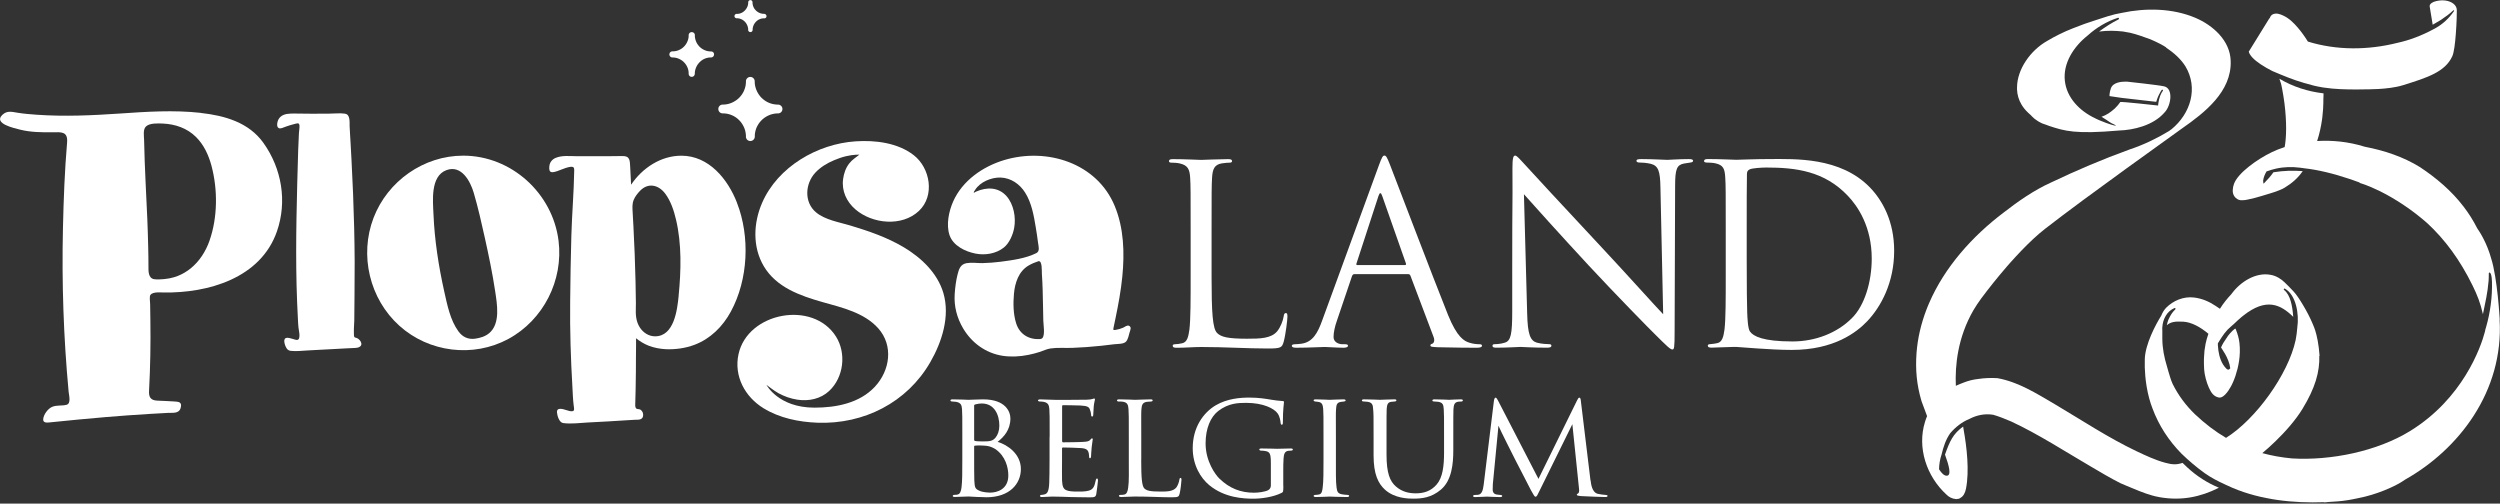 <?xml version="1.0" encoding="UTF-8"?>
<svg id="Laag_2" xmlns="http://www.w3.org/2000/svg" version="1.1" viewBox="0 0 648.85 130.7">
  <rect x="0" y="0" width="648.85" height="130.7" fill="#333333" stroke="none"/>
  <!-- Generator: Adobe Illustrator 29.5.1, SVG Export Plug-In . SVG Version: 2.1.0 Build 141)  -->
  <defs>
    <style>
      .st0 {
        fill: #fff;
      }
    </style>
  </defs>
  <g>
    <g>
      <g>
        <path class="st0" d="M590.72,43.77s-.04.01-.08.02c.03,0,.05-.01.08-.02,0,0,0,0,0,0Z"/>
        <path class="st0" d="M577.46,125.69s0,0,0,0c.12.05.24.11.36.16-.12-.06-.24-.11-.36-.17Z"/>
        <path class="st0" d="M602.92,22.67s-.03,0-.04,0c0,0,0,0,0,0,.01,0,.03,0,.04,0Z"/>
        <path class="st0" d="M574.93,68.43s0,0,0-.01c0,0,0,0,0,.01,0,0,0,0,0,0Z"/>
        <polygon class="st0" points="575.51 66.08 575.51 66.07 575.51 66.08 575.51 66.08"/>
        <path class="st0" d="M566.47,120.13c-1.7.59-2.89.4-4.48-.02-2.61-.69-5.07-1.87-7.5-3.01-7.39-3.53-14.19-8.05-21.23-12.22-4.69-2.74-9.41-5.76-14.85-6.73-1.66-.1-3.32-.04-4.93.2-1.4.15-2.6.47-3.69.89-.75.26-1.47.56-2.17.9-.24-5.3.48-12.56,4.57-19.64.61-1.03,1.28-2.05,2.03-3.06,1.85-2.48,4.13-5.36,6.58-8.19.12-.13.23-.27.35-.4.25-.28.5-.57.75-.85.44-.49.87-.97,1.32-1.45,0,0,.02-.02.03-.03.48-.52.96-1.03,1.44-1.53,0,0,0,0,0,0,2.04-2.11,4.1-4.06,6.07-5.59,10.91-8.51,33.67-24.66,35.57-26.07,5.9-4.11,12.9-9.58,12.62-17.5-.13-5.3-4.6-9.27-9.17-11.21-5.91-2.51-12.89-2.6-19.08-1.28-2.39.39-4.57,1.17-6.57,1.82-2.1.65-4.18,1.4-6.16,2.2-2.3.89-4.68,2.08-6.61,3.24-4.41,2.48-7.84,7.41-7.86,12.09,0,.12,0,.24,0,.36,0,.07,0,.14,0,.21.06,1.32.42,2.62,1.14,3.84.45.77,1.04,1.51,1.78,2.19.21.2.43.4.67.61.45.5,1.19,1.32,2.96,2.14.06-.01,1.5.54,1.93.69,3.85,1.25,6.6,2.14,18.02,1.14,3.66-.11,8.87-1.29,11.78-4.68,1.72-1.74,2.36-6.27-.12-6.78-.01,0-.02,0-.03-.01-1.32-.32-9.49-1.2-9.49-1.2,0,0-.23-.02-.58-.01-.92,0-3.15.15-3.71,1.75-.38,1.09-.36,2-.36,2l3.14.46,9,1.03s.35-1.21.73-1.9c.39-.69.69-1.47.95-1.21.26.26-.17.25-.65,1.53-.47,1.28-.55,2.54-.55,2.54,0,0-9.7-1.08-9.81-.91-.36.54-.82,1.1-1.44,1.69,0,0,0,0,0,0-.58.52-1.13.94-1.65,1.28-.66.4-1.09.61-1.79.86.64.39,1.7,1.05,2.21,1.43.45.34,1.73.78,1.48.86-.24.08-2.19-.54-3.44-1.07-.55-.23-.83-.3-1.36-.57-.03,0-.4-.21-.43-.21-4.17-1.94-7.49-5.4-7.97-9.77-.51-4.63,2.34-8.92,5.89-11.74,2.27-2.06,4.97-3.68,7.88-4.62.12-.04.25.03.28.15.03.11-.02.22-.12.27-1.79.89-3.45,1.97-5.06,3.15,2.33-.3,4.21-.22,6.04-.03.02,0,.05,0,.07,0,.04,0,.09.01.13.02.63.09,1.24.2,1.84.33,1.79.42,3.58,1.09,5.25,1.69.92.39,1.78.8,2.59,1.22.54.28,1.04.58,1.52.89-.02.04-.03.07-.03.07,2.19,1.43,3.88,3.04,5.02,4.85,3.34,5.56,1.39,12.22-3.64,16.33-.29.18-.47.31-.57.42-3.25,1.97-6.69,3.62-10.3,4.82-6.93,2.5-13.68,5.38-20.32,8.54-4.47,2.02-8.56,4.87-12.43,7.88-8.05,6.09-15.24,14.11-19.26,23.42-.12.28-.24.56-.36.85-.05.12-.09.23-.14.35-.08.2-.15.4-.23.59-1.36,3.57-2.26,7.31-2.55,11.2-.3,4.21,0,8.12,1.3,12.5.02.08,1.18,3.18,1.44,3.87-.2.47-.37.96-.53,1.46-2.11,6.75.41,14.17,5.53,18.88.64.66,1.51,1.11,2.43,1.18.03,0,.06.02.09.03.04,0,.09.01.13-.01,0,0,0,0,.02,0,0,0,0,0,0,0,0,0,0,0,0,0,0,0,0-.02,0-.03h0,0s0-.01,0-.02c.42.05.76-.07,1.05-.31.67-.37,1.16-1.2,1.38-2.36.9-4.61.22-10.66-.62-15.35l-.12-.76c-2.62,1.89-3.49,3.81-4.71,7.29,1.07,2.91,1.71,5.4.49,5.47-.7.04-1.37-.64-2.03-1.66,0-1.29.24-2.61.66-3.88.47-1.94,1.07-3.84,2.26-5.52,1.36-1.57,3.02-2.89,4.94-3.67,1.9-1,4.02-1.44,6.18-1.09,1.39.39,3.13,1.07,4.69,1.75,7.04,3.27,14.11,7.87,20.72,11.72,2.51,1.48,5.01,2.97,7.62,4.29h0c.47.22,1.15.49,1.64.7,2.18.9,4.36,1.87,6.64,2.5.27.08.52.14.76.2.44.1.88.2,1.33.27,5.37.89,10.28,0,15.19-2.49-3.02-1.25-5.81-3.04-8.21-5.28-.42-.38-.83-.77-1.23-1.17Z"/>
        <path class="st0" d="M648.78,82.93s-.59-10.85-2.24-15.91c-1.03-3.72-2.74-6.55-3.62-7.8-.98-1.94-2.15-3.81-3.52-5.59-3.11-4.09-7.07-7.43-11.31-10.25-4.32-2.67-9.18-4.29-14.12-5.25-.08-.02-.15-.04-.23-.05-4.29-1.34-8.51-1.71-12.35-1.48.59-1.82,1-3.67,1.27-5.55,0,0,0,0,0,0,.02-.13.03-.26.05-.39.01-.09.02-.17.03-.26,0-.03,0-.07.01-.1.07-.6.13-1.2.17-1.81.01-.15.02-.3.03-.45,0-.04,0-.08,0-.13.04-.74.07-1.48.06-2.24,0-.65.06-.79.04-1.44-4.08-.48-7.93-1.71-11.46-3.8.42,1.1.54,1.65.69,2.47.25,1.34.46,2.62.62,3.84.63,5.03.52,8.94.06,11.43-1.24.4-2.38.86-3.39,1.35-3.69,1.78-8.71,5.34-9.75,8.17-.18.49-.31,1.04-.33,1.6,0,.03,0,.06,0,.09,0,.04,0,.07,0,.11,0,.07,0,.14,0,.21,0,.01,0,.02,0,.04,0,.09.02.18.04.27,0,0,0,0,0,0,.03.19.09.38.17.56,0,0,0,0,0,0,.04.08.08.17.13.25,0,0,0,.02.01.02.04.07.09.14.14.2.01.02.03.04.04.06.04.05.08.09.12.13.03.04.07.07.1.11.01.01.03.02.04.04.11.1.23.19.37.27.03.02.06.04.08.05.02.01.04.02.06.03.07.04.15.08.23.11.02.01.04.02.07.03.21.09.52.12.9.1.48,0,.98-.08,1.45-.19,1.17-.22,2.53-.61,3.63-.94.85-.23,1.56-.45,2.25-.68.97-.29,1.76-.57,2.41-.85.45-.17.89-.39,1.29-.64,1.83-1.11,3.4-2.46,4.63-4.26-1.19-.08-2.43-.12-3.61-.09-1.36.05-2.64.18-3.99.39-.74,1.04-1.46,1.85-2.35,2.76-.07.07-.15.14-.22.21-.06-.25-.1-.53-.1-.86.13-.83.44-1.61.89-2.34,0,0,.07-.02.17-.05.75-.27,1.47-.48,2.17-.64.05-.01.08-.02.08-.02,0,0,0,0,0,0,2.14-.48,4.15-.51,6.34-.24.31.03.68.09,1.07.15h0c3.43.38,7.36,1.3,11.98,2.85.8.27,1.59.55,2.37.85-.02.03-.03.06-.05.08.93.28,1.91.65,2.94,1.08.76.33,1.5.67,2.23,1.02.05.02.09.04.14.07.07.03.13.07.2.1,3.93,1.97,8.21,4.8,12.05,8.18,4.61,4.26,8.51,9.55,11.74,16.13,1.28,2.62,2.02,4.46,2.72,7.51,0,.01,0-.01,0,0,.65-3.19,1.22-5.56,1.47-8.68.02-.44.07-1.24.05-1.68,0-.07-.02-.17-.01-.19.04-.12.09-.33.27-.27.05.02.24.28.26.32.25.67.26,1.35.31,2.05.1,3.96-.43,7.95-1.52,11.76-.06.2-.12.39-.18.59-.05.24-.1.47-.14.67-1.06,4.04-5.74,17.34-19.43,25.76-8.61,5.29-20.6,7.69-30.61,7.1-2.72-.25-5.28-.71-7.73-1.38,1.04-.86,2.2-1.89,3.38-3.04,0,0,0,0,.01-.01,0,0,0,0,0,0,2.58-2.49,5.27-5.52,7.07-8.49,3.26-5.37,4.47-9.55,4.33-13.76.03.03.05.07.08.1-.21-3-.71-5.33-1.16-6.71-.16-.5-.41-1.12-.71-1.81-.6-1.42-1.49-3.15-2.44-4.72-.85-1.44-1.72-2.74-2.45-3.52-.92-.99-1.6-1.67-2.11-2.15-.04-.04-.07-.08-.11-.12-.52-.51-1.06-.93-1.62-1.25-.03-.02-.06-.03-.08-.05,0,0,0,0-.01,0-.66-.38-1.37-.65-2.13-.76-3.64-.65-7.55,1.67-9.89,4.77-.08.1-.15.2-.23.3-1,1.06-2.03,2.32-2.93,3.76-.38-.28-.78-.55-1.18-.79-1.66-1.11-3.54-1.91-5.58-2.14-2.65-.32-5.35.79-7.23,2.69-.56.61-.96,1.3-1.25,2.04-1.46,2.32-4.13,7.37-4.26,11.23-.05,1.46,0,2.94.13,4.42.02.25.05.5.08.75,0,.07.02.14.02.21.03.26.06.52.1.78,0,.07.02.14.03.21.04.3.09.61.14.91.34,1.98.84,3.88,1.51,5.59,1.62,4.35,4.17,8.3,7.53,11.71,1.89,1.83,3.91,3.55,6.05,5.08,1.61,1.14,3.39,2.06,5.2,2.88,0,0,0,0,0,0,.12.06.24.11.36.17.57.27,1.15.53,1.73.78,7.34,3.08,15.68,3.97,23.69,3.67,0,.02,0,.04,0,.06.3-.02.74-.06,1.26-.12.76-.04,1.51-.09,2.26-.15,1.77-.14,3.58-.44,5.41-.87,0,0,0,0,.01,0,4.34-.79,9.59-2.98,12.11-4.81,0,0,0,0,0,0,13.8-7.78,25.55-22.82,24.47-41.48ZM577.74,113.6l.06.04s-.02.01-.03.02c-2.82-1.66-5.49-3.69-8.07-6.13-2.38-2.28-4.35-4.95-5.8-7.86-.26-.57-.47-1.13-.61-1.61-.12-.26-.77-2.6-.85-2.87-.75-2.45-1.2-4.71-1.23-7.24-.01-.83-.01-1.51,0-2.19-.02-.33-.03-.63,0-.85.13-2.06,1.16-4.11,3.15-4.96.21-.1.4.21.21.35-.87.88-1.16,1.37-1.72,2.54-.21.43-.37,1.1-.48,1.57,1-.85,2.09-1.05,4.31-.92,2.05.12,4.4,1.36,6.49,3.14-.31.88-.56,1.76-.75,2.68,0,0,0,.02,0,.02-.22,1.06-.35,2.19-.39,3.44,0,.01,0,.02,0,.03,0,.17-.01.34-.02.52,0,0,0-.01,0-.02-.01.81,0,1.66.06,2.61.08,1.38.64,3.44,1.22,4.69.57,1.25,1.2,2.29,2.57,2.57.21.04.41.02.62-.05,1.42-.46,2.75-3.23,2.75-3.23,0,0,.49-.92,1-2.43v-.04c.68-2.02,1.38-5.08,1-8.42-.13-1.16-.47-2.31-.87-3.33,0,0,0,0,0,0-.04-.11-.09-.23-.15-.36-.09-.21-1.37,1.05-1.94,1.84-1.15,1.66-1.38,2.06-1.82,3.04-.02.05,2.07,2.66,2.4,5.4-.11.11-.22.22-.34.31-.26.1-.56-.05-.73-.28-1.22-1.22-1.76-2.96-2.02-4.65-.05-.42-.09-.85-.12-1.27,0-.19-.01-.38-.02-.57-.02.05.84-1.45,1.74-2.64.49-.65,1.06-1.24,1.69-1.76.23-.19.48-.43.75-.66.68-.66,1.34-1.26,1.96-1.78,0,0,0,0,0,0,.14-.12.28-.23.42-.34,5.98-4.75,9.69-2.98,13.01.28-.22-2.88-.73-5.63-2.35-6.95-.23-.12-.08-.48.17-.37,2.86,1.55,3.77,6.54,3.23,10.11-.08,1.1-.22,2.2-.43,3.25-1.92,8.91-10.35,20.55-18.06,25.37Z"/>
      </g>
      <g>
        <path class="st0" d="M602.63,22.66s.03,0,.04,0c-.01,0-.03,0-.04,0,0,0,0,0,0,0Z"/>
        <path class="st0" d="M637.64,2.87s0-.07,0-.1c.11-1.95-2.56-3.22-5.46-2.45-.63.12-1.68.63-1.58,1.34,0,0,0,0,0,.01v.03s0-.01,0-.02l.78,4.74c.69-.45,1.51-.83,2.19-1.29,1.35-.92,2.07-1.44,3.14-2.43.11-.11.3.04.21.17-1.38,2-3.02,3.43-4.78,4.42l-.61.33c-2.94,1.58-6.08,2.8-9.34,3.51-7.62,1.91-15.72,1.97-23.2-.34-.78-1.27-1.65-2.48-2.62-3.62-1.06-1.24-2.29-2.46-3.83-3.15-.78-.36-1.67-.69-2.55-.35-.48.18-.71.57-.84.89-.01.03-.02.05-.03.08-.03.05-.07.11-.11.17,0-.03,0-.05,0-.08-.62.99-5.36,8.67-5.36,8.67.02.1.05.19.09.29.01.03.03.06.04.09.03.06.06.12.09.18.03.05.06.1.09.16,0,.02.02.03.03.05.65,1.05,2.14,2.23,4.16,3.39,0,0,.02.01.03.02,0,0,0,0,0,0,.38.22.78.44,1.2.65,0,0,0,0,0,0,.13.07.28.14.42.22,2.69,1.14,5.37,2.27,8.17,3.07,1.83.54,3.15.88,4.72,1.14,0,0,0,0,0,0,.2.04.4.07.59.09.02,0,.04,0,.05,0,.66.1,1.32.18,1.96.24,2.68.25,6.03.26,8.54.2,0-.02,5.96.13,9.78-1.06,6.41-1.99,10.98-3.46,12.85-7.51.45-.97.74-3.37.92-5.78.23-2.89.28-5.71.26-6ZM602.63,22.66s0,0,0,0c.01,0,.03,0,.04,0-.01,0-.02,0-.04,0Z"/>
      </g>
    </g>
    <path class="st0" d="M234.52,64.15c-4.3-2.56-9.06-4.18-13.83-5.62-2.88-.87-6.54-1.44-8.9-3.42-3.14-2.63-2.84-7.41-.2-10.28,1.34-1.45,3.11-2.51,4.92-3.26,1-.42,2.02-.78,3.07-1.03,2.04-.48,3.45-.39,3.45-.39,0,0-.95.73-1.27.97-.5.37-.96.8-1.34,1.29-.91,1.15-1.41,2.62-1.6,4.06-.42,3.06.89,5.88,3.18,7.86,4.38,3.79,12.09,4.59,16.51.4,4.18-3.95,2.92-11.12-1.35-14.45-4.14-3.23-10-3.94-15.08-3.6-9.93.65-20.2,6.61-24.27,15.94-2.28,5.22-2.55,11.46.43,16.48,3.25,5.49,9.43,7.65,15.23,9.3,5.03,1.42,10.82,2.73,14.45,6.79,4.03,4.51,3.08,10.95-.85,15.18-3.98,4.27-10.04,5.43-15.69,5.43-9.37,0-12.45-5.91-12.45-5.91,0,0,1.98,1.54,3.09,2.15,1.54.85,3.24,1.44,4.99,1.7,2.93.43,5.99-.21,8.2-2.28,3.77-3.53,4.5-9.76,1.77-14.1-6-9.53-22.96-6.3-25.31,4.58-1.23,5.69,1.67,11.05,6.49,14.01,4.16,2.56,9.18,3.58,14.02,3.76,11.99.44,23.23-5.22,29.27-15.72,3.03-5.25,5.17-11.93,3.39-17.95-1.55-5.22-5.76-9.17-10.31-11.89"/>
    <path class="st0" d="M176.14,76.76c-.36,3.63-1.16,10.53-6.12,10.53-1.64,0-3.07-.94-3.95-2.29-1.02-1.57-1.11-3.3-1.05-5.12.01-.39.03-.77.02-1.16-.02-1.84-.04-3.66-.09-5.5-.1-4.83-.3-9.64-.55-14.46-.07-1.21-.13-2.42-.2-3.63-.06-1.12-.17-2.21.28-3.27.36-.87.96-1.63,1.61-2.31,2.09-2.21,4.81-1.61,6.54.68,1.47,1.96,2.27,4.41,2.82,6.76,1.51,6.34,1.32,13.29.68,19.75M191.27,52.6c-2.38-6.12-7.3-12.19-14.42-12.19-5.35,0-10.13,3.19-13.06,7.53-.06-1.54-.15-3.07-.23-4.6-.1-1.61,0-2.89-2.04-2.84-2.78.07-5.56.04-8.34.04h-3.52c-1.78,0-3.78-.28-5.47.45-.91.39-1.5,1.13-1.61,2.12-.21,1.87.6,1.77,2.09,1.29.66-.2,3.66-1.62,4.2-.93.17.22.17.59.16.86-.09,5.59-.58,11.2-.74,16.8-.16,5.75-.26,11.51-.31,17.26-.08,7.35.15,14.68.58,22.01.1,1.64.13,3.32.35,4.95.04.34.27,1.23-.22,1.35-.52.15-1.17-.11-1.67-.25-.81-.25-2.6-.88-2.46.63.08.86.58,2.57,1.59,2.72,2.14.29,4.33-.04,6.46-.15,1.69-.09,3.38-.18,5.08-.27,2.33-.13,4.67-.28,7.01-.43.84-.04,1.98.14,2.2-.94.12-.64-.11-1.3-.65-1.67-.29-.2-.71-.1-1.02-.26-.38-.2-.38-.8-.36-1.17q.07-2.57.1-3.85c.09-4.07.06-5.37.08-8.05,0-1.1.02-2.21.03-3.31,0-.53,0-1.31,0-1.91.49.39,1,.75,1.49,1.05.57.34,1.16.64,1.78.88,1.42.55,2.94.83,4.46.91,2.5.1,5.06-.25,7.41-1.13,4.15-1.55,7.36-4.76,9.45-8.61,4.54-8.35,5.03-19.47,1.6-28.26"/>
    <path class="st0" d="M126.91,86.51c-1,.83-2.29,1.2-3.56,1.39-1.82.26-3.3-.42-4.37-1.9-2.14-2.92-2.92-6.94-3.69-10.38-1.45-6.54-2.5-13.22-2.78-19.93-.15-3.52-.87-9.95,3.35-11.53,3.89-1.45,6.2,2.84,7.1,5.9,1.13,3.85,2.01,7.78,2.88,11.69,1,4.53,1.96,9.09,2.65,13.68.51,3.41,1.48,8.56-1.56,11.07M120.21,40.4c-10.25,0-19.6,6.6-23.26,16.14-3.72,9.72-1.03,21.05,6.71,28.01,7.68,6.92,19.16,8.35,28.28,3.42,9.1-4.93,14.31-15.23,13.03-25.47-1.53-12.34-12.25-22.1-24.75-22.1"/>
    <path class="st0" d="M92.09,87.57c-.07-.04-.13-.11-.16-.21-.1-.31-.07-.64-.08-.96-.01-.35-.01-.71,0-1.06.03-.72.08-1.44.1-2.15.02-.72.01-1.44.02-2.16.01-1.46.03-2.92.04-4.37.03-2.92.05-5.83.04-8.75-.01-2.94-.06-5.87-.13-8.81-.07-2.92-.17-5.85-.28-8.77-.12-2.93-.25-5.86-.41-8.79-.08-1.47-.16-2.93-.24-4.39-.04-.73-.09-1.47-.13-2.2-.04-.73-.1-1.46-.12-2.2-.01-.69.04-1.41-.12-2.09-.06-.28-.17-.55-.35-.77-.2-.25-.49-.35-.8-.4-.69-.1-1.4-.08-2.09-.06-.73.03-1.46.07-2.19.07-2.9.02-5.8.03-8.71-.03-.66-.01-1.32,0-1.98.1-1.32.22-2.27.92-2.52,2.28-.09.47-.12,1.22.44,1.43.26.09.55.02.81-.06.33-.12.65-.25.99-.37.67-.23,1.34-.45,2.03-.62.32-.08.65-.18.97-.22.33-.04.46.22.5.51.04.35,0,.7-.04,1.04-.04.35-.08.7-.1,1.05-.08,1.45-.14,2.91-.19,4.36-.1,2.93-.17,5.87-.25,8.8-.07,2.92-.14,5.84-.19,8.77-.05,2.92-.08,5.83-.08,8.76s.03,5.85.1,8.78c.07,2.92.2,5.84.35,8.75.04.71.06,1.43.14,2.13.07.7.26,1.39.26,2.1,0,.48-.06,1.2-.7,1.17-.31-.01-.62-.15-.91-.23-.33-.1-.66-.2-1-.27-.29-.06-.63-.1-.92.01-.22.09-.35.28-.39.5-.06.3,0,.64.07.93.07.31.19.62.33.9.12.25.27.48.47.67.23.2.49.29.79.32.7.07,1.4.07,2.11.04.72-.03,1.44-.1,2.16-.14.73-.05,1.45-.09,2.18-.12,1.45-.07,2.91-.15,4.36-.23,1.27-.08,2.59-.15,3.88-.21.64-.03,1.29-.06,1.93-.09.51-.03,1.08-.07,1.46-.45.47-.45.2-1.13-.16-1.55-.19-.22-.42-.41-.68-.54-.19-.1-.44-.1-.61-.2"/>
    <path class="st0" d="M293.06,84.56c-.55-.25-1.13.31-1.61.51-.61.26-1.25.45-1.9.55-.43.07-.68.1-.58-.39.19-.88.38-1.76.55-2.64.74-3.56,1.4-7.13,1.76-10.75.61-6.14.43-12.64-1.98-18.41-4.63-11.15-17.62-15.21-28.69-11.88-5.54,1.67-10.81,5.32-13.22,10.73-1.13,2.55-1.87,6.05-.94,8.77.95,2.75,4.09,4.25,6.75,4.77,2.5.49,5.34.03,7.37-1.6,1.41-1.14,2.34-3.34,2.65-5.07.5-2.72-.12-6.13-1.98-8.24-2.1-2.37-5.14-2.4-7.88-1.19-.08.03-.16.07-.23.11-.15.07-.31.26-.39.15-.08-.12.17-.42.31-.64,1.31-2.14,4.27-3.33,6.64-3.26,2.69.09,5,1.7,6.4,3.95,1.66,2.66,2.23,5.91,2.73,8.95.22,1.32.43,2.66.59,3.99.11.92.57,2.23-.45,2.73-2.79,1.39-6.25,1.84-9.32,2.24-1.55.19-3.1.32-4.66.35-1.34.02-2.79-.22-4.11.01-1.57.28-1.98,1.5-2.33,2.88-.43,1.68-.64,3.43-.76,5.17-.2,3.14.58,6.15,2.18,8.86,2.23,3.78,5.86,6.43,10.22,7.13,2.24.34,4.52.21,6.72-.23,1.03-.2,2.02-.48,3.02-.79.9-.29,1.79-.75,2.73-.88,1.82-.26,3.75-.09,5.59-.15,2.52-.09,5.03-.28,7.53-.54,1.14-.12,2.27-.25,3.4-.4.87-.11,2.52,0,3.12-.73.51-.61.67-1.61.89-2.35.16-.55.57-1.37-.12-1.69M270.55,87.72c-.16.19-.41.27-.65.29-2.97.15-5.29-1.32-6.17-4.1-.76-2.42-.79-5.17-.57-7.67.26-2.85,1.22-5.8,3.77-7.31.8-.47,1.65-.83,2.53-1.12,1.11-.35.9,2.66.95,3.27.2,2.86.25,5.73.3,8.61.02,1.17.04,2.35.07,3.52.02.99.49,3.69-.22,4.51"/>
    <path class="st0" d="M52.07,29.29c-7.01-.77-14-.3-21.01.18-7.17.49-14.33.81-21.51.31-1.67-.12-3.34-.25-4.99-.52-1.52-.24-2.72-.61-3.94.54-2.46,2.3,3.2,3.49,4.61,3.85,2.67.68,5.63.71,8.38.68,2.3-.04,4.05-.26,3.8,2.68-.63,7.35-.9,14.73-1.07,22.1-.33,14.23.15,28.39,1.47,42.57.08.9.71,3.05-.54,3.38-1.21.32-2.52.04-3.7.52-1.11.44-2.28,2.02-2.36,3.23-.06.99,1,.89,1.67.82,4.86-.49,9.71-.98,14.57-1.38,3.66-.31,7.33-.57,11-.8,1.72-.11,3.43-.21,5.15-.29,1.31-.07,2.86.25,3.29-1.3.43-1.55-.52-1.6-1.76-1.67-.59-.02-1.18-.07-1.77-.1-.84-.04-1.68-.06-2.53-.11-1.77-.08-2.26-.93-2.14-2.65.32-6.06.43-12.11.34-18.18-.02-1.37-.04-2.73-.06-4.11-.01-.81-.13-1.23-.07-2.05.1-1.35,2.57-1.1,3.5-1.08,11.66.2,25.25-3.73,29.47-15.84,2.71-7.78,1.26-16.31-3.49-22.97-3.81-5.35-10.06-7.1-16.29-7.79M54.36,62.52c-.97,2.74-2.59,5.28-4.86,7.13-1,.81-2.13,1.48-3.33,1.96-.65.25-1.31.45-1.99.59-.36.08-2.66.49-4.25.25-1.45-.31-1.41-2.08-1.4-3.27.01-1.74-.03-3.47-.07-5.21-.07-2.33-.11-4.67-.22-6.99-.15-3.2-.3-6.4-.45-9.6-.17-3.68-.32-7.35-.39-11.04-.02-.98-.33-2.69.45-3.48.97-.98,3.21-.84,4.47-.79,3.19.15,6.23,1.19,8.53,3.46,2.06,2.03,3.3,4.74,4.04,7.5,1.65,6.19,1.61,13.42-.53,19.48"/>
    <path class="st0" d="M314.45,71.59c0,9.52.26,13.66,1.43,14.83,1.03,1.03,2.72,1.49,7.77,1.49,3.43,0,6.28-.06,7.84-1.94.84-1.04,1.49-2.66,1.68-3.88.06-.52.19-.84.58-.84.32,0,.39.26.39.97s-.45,4.6-.97,6.48c-.45,1.49-.65,1.75-4.08,1.75-5.57,0-11.07-.39-17.35-.39-2.01,0-3.95.2-6.35.2-.71,0-1.03-.13-1.03-.52,0-.19.13-.39.52-.39.58,0,1.36-.13,1.94-.26,1.29-.26,1.62-1.68,1.88-3.56.32-2.72.32-7.84.32-14.05v-11.4c0-10.1,0-11.92-.13-13.99-.13-2.2-.65-3.24-2.78-3.69-.52-.13-1.62-.19-2.2-.19-.26,0-.52-.13-.52-.39,0-.39.32-.52,1.03-.52,2.91,0,7,.2,7.32.2s5.05-.2,7-.2c.71,0,1.03.13,1.03.52,0,.26-.26.39-.52.39-.45,0-1.36.07-2.14.19-1.88.32-2.4,1.43-2.53,3.69-.13,2.07-.13,3.89-.13,13.99v11.53Z"/>
    <path class="st0" d="M364.63,68.8c.32,0,.32-.19.26-.45l-6.15-17.49c-.32-.97-.65-.97-.97,0l-5.7,17.49c-.13.32,0,.45.2.45h12.37ZM351.55,71.14c-.32,0-.52.19-.65.52l-3.88,11.46c-.58,1.62-.91,3.17-.91,4.34,0,1.29,1.23,1.88,2.33,1.88h.58c.65,0,.84.13.84.39,0,.39-.58.52-1.17.52-1.55,0-4.15-.2-4.86-.2s-4.28.2-7.32.2c-.84,0-1.23-.13-1.23-.52,0-.26.32-.39.9-.39.45,0,1.03-.07,1.56-.13,2.98-.39,4.28-2.85,5.44-6.09l14.7-40.22c.78-2.14,1.03-2.52,1.43-2.52s.65.32,1.43,2.33c.97,2.46,11.14,29.21,15.09,39.05,2.33,5.77,4.21,6.8,5.57,7.19.97.32,2.01.39,2.53.39.39,0,.71.06.71.39,0,.39-.58.52-1.29.52-.97,0-5.7,0-10.17-.13-1.23-.07-1.94-.07-1.94-.45,0-.26.19-.39.45-.45.39-.13.78-.71.39-1.75l-6.02-15.93c-.13-.26-.26-.39-.58-.39h-13.92Z"/>
    <path class="st0" d="M392.48,71.14c0-23.38.13-14.96.06-27.52,0-2.53.2-3.24.71-3.24s1.62,1.43,2.27,2.07c.97,1.1,10.62,11.53,20.6,22.21,6.41,6.86,13.47,14.76,15.54,16.9l-.71-32.9c-.07-4.21-.52-5.64-2.53-6.15-1.16-.26-2.2-.32-2.79-.32-.71,0-.9-.19-.9-.45,0-.39.52-.45,1.29-.45,2.91,0,6.02.2,6.73.2s2.85-.2,5.51-.2c.71,0,1.16.07,1.16.45,0,.26-.26.39-.71.45-.52.06-.9.13-1.68.26-1.81.39-2.27,1.36-2.27,5.83l-.13,37.82c0,4.27-.13,4.6-.58,4.6-.52,0-1.29-.71-4.73-4.15-.71-.65-10.04-10.17-16.9-17.55-7.51-8.1-14.83-16.26-16.9-18.59l.84,31.02c.13,5.31.78,7,2.53,7.51,1.23.32,2.66.39,3.24.39.33,0,.52.13.52.39,0,.39-.39.52-1.16.52-3.69,0-6.28-.2-6.87-.2s-3.3.2-6.22.2c-.65,0-1.04-.07-1.04-.52,0-.26.19-.39.52-.39.52,0,1.69-.07,2.66-.39,1.62-.45,1.94-2.33,1.94-8.22v-9.59Z"/>
    <path class="st0" d="M453.34,67.06c0,6.87.06,12.82.13,14.05.06,1.62.19,4.21.71,4.92.84,1.23,3.37,2.59,11.01,2.59,6.02,0,11.59-2.2,15.42-6.02,3.36-3.3,5.18-9.52,5.18-15.48,0-8.22-3.56-13.54-6.22-16.32-6.09-6.41-13.47-7.32-21.18-7.32-1.29,0-3.69.19-4.21.45-.58.26-.78.58-.78,1.29-.06,2.2-.06,8.81-.06,13.8v8.03ZM447.9,60.06c0-10.1,0-11.92-.13-13.99-.13-2.2-.45-3.24-2.59-3.69-.52-.13-1.62-.19-2.2-.19-.45,0-.71-.13-.71-.39,0-.39.32-.52,1.03-.52,2.91,0,7,.19,7.32.19.78,0,4.86-.19,8.74-.19,6.41,0,18.26-.58,25.97,7.38,3.24,3.37,6.28,8.74,6.28,16.45,0,8.16-3.37,14.44-6.99,18.26-2.79,2.91-8.61,7.45-19.62,7.45-2.78,0-6.22-.2-9-.39-2.85-.19-5.05-.39-5.38-.39-.13,0-1.23,0-2.59.06-1.29,0-2.79.13-3.76.13-.71,0-1.03-.13-1.03-.52,0-.19.13-.39.65-.39.71-.06,1.23-.13,1.81-.26,1.29-.26,1.62-1.68,1.88-3.56.32-2.72.32-7.84.32-14.05v-11.4Z"/>
    <path class="st0" d="M202.94,27.75c-.05-.09-.1-.17-.17-.24-.07-.07-.15-.13-.23-.19-.09-.05-.18-.1-.28-.13-.1-.03-.2-.04-.31-.05h-.17c-.05,0-.11,0-.16,0-.11,0-.22-.01-.33-.03-.11-.01-.22-.03-.33-.04-.1-.02-.21-.04-.32-.06-.1-.03-.21-.05-.32-.08-.1-.03-.21-.06-.31-.09-.1-.04-.2-.07-.31-.11-.1-.04-.2-.08-.3-.13-.1-.04-.2-.09-.29-.14-.1-.05-.19-.1-.28-.16-.09-.05-.18-.11-.27-.17-.09-.06-.18-.12-.26-.19-.09-.06-.17-.13-.25-.2-.08-.07-.16-.14-.24-.21-.08-.07-.16-.15-.23-.22-.07-.08-.15-.16-.22-.24s-.14-.16-.2-.25c-.06-.08-.13-.17-.19-.26-.06-.09-.12-.18-.18-.27-.06-.09-.11-.18-.16-.28-.05-.09-.1-.19-.15-.29-.05-.1-.09-.19-.13-.29-.04-.1-.08-.2-.12-.3-.04-.1-.07-.2-.1-.31-.03-.1-.06-.21-.09-.32-.03-.1-.05-.21-.07-.32-.02-.11-.03-.22-.05-.32-.01-.11-.03-.22-.03-.33,0-.11-.01-.22-.01-.33,0-.06,0-.11,0-.16,0-.05-.01-.1-.02-.16-.02-.1-.06-.2-.1-.29-.04-.09-.1-.17-.17-.25-.06-.07-.14-.14-.22-.19-.09-.06-.17-.1-.27-.13-.1-.03-.2-.06-.31-.06-.1,0-.21,0-.32.03-.1.02-.19.06-.28.11-.09.05-.17.11-.24.17-.07.07-.14.15-.19.23-.05.09-.09.18-.12.28-.01.05-.03.1-.03.16,0,.05-.01.11-.01.16v.16c0,.06,0,.11,0,.17,0,.11-.01.22-.03.33-.01.11-.03.22-.04.32s-.04.22-.06.32c-.03.11-.05.21-.08.32-.03.1-.06.2-.1.31-.03.1-.07.2-.11.31-.04.1-.08.2-.13.3-.04.1-.09.19-.14.29-.05.1-.1.19-.16.28-.06.09-.12.18-.17.27-.06.09-.12.18-.19.26-.06.09-.13.17-.2.25-.07.08-.14.16-.21.24-.07.08-.15.16-.23.23-.08.07-.16.15-.24.22-.08.07-.16.14-.25.2-.09.06-.17.13-.26.19-.09.06-.18.12-.27.17-.09.06-.18.11-.28.16-.09.05-.19.1-.29.15-.1.05-.19.09-.29.13-.1.04-.2.08-.3.12-.1.03-.2.07-.31.1-.1.03-.21.06-.32.09-.1.02-.21.04-.32.06-.11.02-.22.04-.32.05-.11.01-.22.03-.33.03-.11,0-.22.01-.33.01h-.08s-.06,0-.08,0c-.05,0-.1.01-.16.02-.1.02-.19.06-.28.1-.09.04-.17.1-.24.17-.07.07-.14.14-.19.23-.06.08-.1.17-.13.27-.03.1-.05.2-.05.31,0,.1,0,.21.03.32.02.1.06.19.11.28.05.09.11.17.17.24.07.07.15.13.23.18.09.05.18.09.28.12.05.01.1.03.15.03.06,0,.11.01.16.01.06,0,.11,0,.17,0,.05,0,.11,0,.16,0,.11,0,.22.01.33.03.11.01.22.03.33.04.11.02.21.04.32.06.11.03.21.05.32.08.1.03.21.06.31.09.1.04.2.07.31.12.1.04.2.08.3.13s.19.09.29.14c.09.05.19.1.28.16.09.06.19.12.27.17.09.06.18.12.26.19.09.07.17.13.25.2.08.07.16.14.24.22.08.07.16.15.23.23.07.08.15.16.22.24s.14.16.2.25c.06.09.13.17.19.26.06.09.12.18.17.27.06.09.11.19.16.28.05.1.1.19.15.29.04.1.09.19.13.29.04.1.08.2.12.31.04.1.07.2.1.31.03.1.06.21.08.32.02.1.04.21.06.32.02.1.03.21.05.32.01.11.02.22.03.33,0,.11.01.22.01.33,0,.06,0,.11,0,.16,0,.06.01.11.02.16.02.1.06.19.11.28.04.09.1.17.17.24.11.11.23.2.38.26.03.01.06.03.09.04.1.03.2.06.31.06.11,0,.22,0,.32-.03.1-.03.2-.06.29-.11.09-.05.17-.11.24-.17.07-.07.13-.14.19-.23.06-.09.1-.17.13-.27.03-.1.05-.21.05-.31,0-.06,0-.11,0-.16s0-.11,0-.16c0-.11.01-.22.02-.33.01-.11.03-.22.04-.32.02-.11.04-.22.06-.32.02-.1.05-.21.08-.32.03-.1.06-.21.09-.31.04-.1.07-.2.11-.31.04-.1.08-.2.13-.3.04-.1.09-.19.15-.29.05-.1.1-.19.16-.28.06-.09.11-.19.17-.28.06-.09.12-.17.19-.26.06-.09.13-.17.2-.25.07-.08.14-.16.22-.24.07-.08.15-.16.22-.23.08-.07.16-.15.24-.22.08-.07.16-.14.25-.2.09-.07.17-.13.26-.19.09-.06.18-.12.27-.18.09-.06.19-.11.28-.16.09-.05.19-.1.29-.15.1-.04.19-.09.29-.13.1-.04.2-.08.3-.12.1-.04.2-.07.31-.1.1-.03.21-.06.32-.08.1-.03.21-.05.32-.07s.22-.04.32-.05c.11-.01.22-.03.32-.03.11,0,.22-.01.33-.01h.16c.05,0,.11-.01.16-.02.1-.02.2-.05.29-.1.09-.04.17-.1.25-.17.07-.06.14-.14.19-.22.06-.09.1-.17.13-.27.03-.1.05-.2.06-.31,0-.11,0-.22-.03-.32-.02-.1-.06-.2-.11-.29"/>
    <path class="st0" d="M198.85,3.89s-.05-.09-.09-.12c-.03-.04-.07-.07-.12-.09-.04-.03-.09-.05-.14-.06s-.1-.03-.15-.03h-.08s-.06,0-.08,0c-.06,0-.11,0-.17-.01-.05,0-.11-.01-.16-.02-.06,0-.11-.02-.16-.03-.06-.01-.11-.03-.16-.04-.05-.01-.1-.03-.16-.04-.05-.02-.1-.04-.15-.06-.05-.02-.1-.04-.15-.06-.05-.02-.1-.05-.15-.07-.04-.03-.09-.05-.14-.08-.05-.03-.09-.06-.14-.09s-.09-.06-.13-.09c-.04-.03-.08-.07-.13-.1-.04-.04-.08-.07-.12-.11-.04-.04-.08-.07-.12-.11-.04-.04-.07-.08-.11-.12-.03-.04-.07-.08-.1-.12-.03-.04-.07-.09-.1-.13-.03-.04-.06-.09-.09-.13-.03-.05-.06-.09-.08-.14-.03-.04-.05-.09-.07-.14-.02-.05-.04-.1-.07-.15-.02-.05-.04-.1-.06-.15-.02-.05-.04-.1-.05-.16-.01-.05-.03-.1-.04-.16-.01-.06-.02-.11-.03-.16-.01-.06-.02-.11-.03-.16,0-.05-.01-.11-.01-.16,0-.05,0-.11,0-.16v-.08s0-.05-.01-.08c-.01-.05-.03-.1-.05-.15-.02-.04-.05-.09-.08-.12-.03-.04-.07-.07-.11-.1-.04-.03-.09-.05-.13-.06-.05-.02-.1-.03-.15-.03-.06,0-.11,0-.16.01-.05.01-.1.03-.14.06-.04.02-.09.05-.12.09-.04.03-.07.07-.09.12-.03.04-.05.09-.06.13,0,.03-.01.05-.02.08,0,.03,0,.06,0,.08s0,.06,0,.08c0,.03,0,.06,0,.08,0,.06,0,.11-.01.16,0,.06-.01.11-.02.16,0,.06-.02.11-.03.16-.01.06-.03.11-.04.16-.01.05-.03.1-.04.15-.02.05-.04.1-.06.15-.02.05-.04.1-.07.15-.02.05-.04.1-.07.15-.02.05-.05.09-.08.14-.03.04-.06.09-.09.14-.03.04-.06.09-.09.13-.03.04-.06.09-.1.13-.03.04-.07.08-.1.12-.04.04-.07.08-.12.12-.04.04-.08.07-.12.11-.04.03-.08.07-.12.1-.04.03-.09.07-.13.1s-.09.06-.13.09c-.05.03-.09.06-.14.08-.04.03-.09.05-.14.07-.05.02-.1.04-.15.07-.05.02-.1.04-.15.06-.05.02-.1.04-.15.05-.05.01-.1.03-.16.04-.06.01-.11.02-.16.03-.06,0-.11.01-.16.02-.06,0-.11.01-.16.01-.06,0-.11,0-.16,0h-.08s-.05,0-.08.01c-.05.01-.1.03-.15.05-.04.03-.08.05-.12.09-.04.03-.07.07-.1.11-.03.04-.05.09-.06.14s-.03.1-.03.15c0,.06,0,.11.01.16.01.05.03.1.06.14.03.04.06.08.09.12.03.03.07.06.12.09.04.03.09.05.14.06.03,0,.05.01.08.02.03,0,.05,0,.08,0h.08s.05,0,.08,0c.06,0,.11,0,.16.01.06,0,.11.01.16.02.05.01.11.02.16.03.05.01.1.02.16.04.05.01.1.03.15.05.05.02.1.04.15.06.05.02.1.04.15.06.05.02.1.05.15.07.05.02.09.05.14.08.04.03.09.06.13.09s.09.06.13.1c.04.03.08.06.12.1.04.03.08.07.12.1.04.04.07.07.11.12.04.04.07.08.11.12.04.04.07.08.1.12.03.04.06.09.09.13.03.04.06.09.09.14.03.04.06.09.08.14.03.05.05.1.07.15.03.05.04.1.07.15.02.05.04.1.06.15.02.05.04.1.05.16.01.05.03.1.04.16.01.06.02.11.03.16.01.06.02.11.03.16,0,.05.01.11.01.16,0,.05,0,.11,0,.16v.08s0,.05.01.08c.01.05.03.1.05.14.02.04.05.09.09.12.05.06.12.1.19.13.02,0,.03.01.05.02.05.02.1.03.16.03.05,0,.1,0,.16-.01.05-.01.1-.03.14-.05.04-.02.09-.05.12-.09.04-.03.07-.07.1-.12.03-.04.04-.09.06-.13.02-.05.03-.1.03-.16v-.09s0-.05,0-.08c0-.05,0-.11.01-.16,0-.05.01-.11.02-.16.01-.06.02-.11.03-.16.01-.05.02-.11.04-.16s.03-.1.05-.16c.01-.05.03-.1.06-.15.02-.05.04-.1.06-.15.02-.05.04-.1.07-.15.02-.04.05-.09.08-.14.03-.04.06-.09.09-.13s.06-.09.09-.13c.03-.04.07-.08.1-.13.03-.04.07-.08.11-.12.04-.04.07-.08.11-.12.04-.04.08-.07.12-.11.04-.03.08-.07.12-.1.04-.03.09-.07.13-.1s.09-.06.14-.09c.04-.03.09-.06.14-.08.05-.03.09-.05.14-.07s.1-.04.15-.06c.05-.02.1-.04.15-.06.05-.02.1-.03.15-.05.05-.01.1-.03.16-.04.05-.01.11-.02.16-.03.05,0,.11-.01.16-.02.06,0,.11-.01.16-.01.06,0,.11,0,.16,0h.06s.02,0,.03,0c.03,0,.05,0,.08,0,.05-.01.1-.03.15-.05.04-.02.09-.05.12-.08s.07-.07.1-.11c.03-.04.05-.09.07-.13.02-.05.03-.1.03-.15s0-.11-.01-.16c-.01-.05-.03-.1-.05-.14"/>
    <path class="st0" d="M185.26,13.77c-.03-.06-.07-.12-.12-.17-.05-.05-.1-.1-.16-.13-.06-.04-.13-.07-.19-.09-.07-.02-.14-.03-.22-.03-.04,0-.08,0-.12,0-.04,0-.08,0-.12,0-.08,0-.15,0-.23-.02-.07,0-.15-.01-.23-.03-.07-.01-.15-.03-.22-.04-.07-.01-.15-.03-.22-.05-.07-.02-.15-.04-.22-.07-.07-.02-.15-.05-.22-.08-.07-.03-.14-.06-.21-.09-.07-.03-.13-.06-.2-.1-.07-.04-.13-.07-.2-.11s-.13-.08-.19-.12c-.06-.04-.13-.09-.19-.13-.06-.05-.12-.09-.17-.14-.06-.05-.12-.1-.17-.15-.05-.05-.11-.1-.16-.16-.05-.06-.1-.11-.15-.17-.05-.06-.1-.12-.14-.17-.05-.06-.09-.12-.13-.18-.04-.06-.09-.13-.13-.19-.04-.06-.08-.13-.11-.19-.04-.07-.07-.13-.1-.2-.03-.07-.06-.14-.09-.21-.03-.07-.06-.14-.08-.21-.03-.07-.05-.14-.07-.22-.02-.07-.04-.15-.06-.22-.01-.07-.03-.15-.04-.22-.01-.07-.03-.15-.04-.23,0-.07-.01-.15-.02-.23,0-.07,0-.15,0-.23,0-.04,0-.08,0-.12,0-.04,0-.07-.01-.11-.01-.07-.04-.14-.07-.2-.03-.06-.07-.12-.12-.17-.05-.05-.1-.1-.16-.13-.06-.04-.12-.07-.19-.09-.07-.02-.15-.04-.22-.04-.07,0-.15,0-.22.02-.07.01-.13.04-.2.07-.06.03-.12.07-.17.12-.05.05-.09.1-.13.16-.03.06-.06.12-.09.19-.01.04-.02.07-.02.11,0,.04-.01.07-.01.11v.12s0,.08,0,.12c0,.07,0,.15-.01.23-.01.08-.02.15-.03.23-.01.07-.03.15-.04.22-.02.07-.04.15-.06.22-.02.07-.04.15-.07.22-.02.07-.05.14-.08.21-.03.07-.06.14-.09.21-.03.07-.06.14-.1.2-.03.06-.07.13-.11.2-.04.06-.08.13-.12.19-.04.06-.09.12-.13.18-.04.06-.09.12-.14.18-.05.06-.1.11-.15.17-.05.06-.1.11-.16.16-.05.05-.11.1-.16.15-.06.05-.12.1-.17.14-.06.04-.12.09-.18.13-.06.04-.13.09-.19.12-.06.04-.13.08-.2.12-.06.03-.13.07-.2.1-.07.03-.13.06-.2.09-.07.03-.14.06-.21.08-.07.02-.15.05-.22.07-.07.02-.15.04-.22.06-.07.02-.15.03-.22.04-.08.01-.15.03-.23.03-.07.01-.15.02-.23.02-.08,0-.15,0-.23.01h-.03s-.02,0-.03,0c-.02,0-.04,0-.06,0-.04,0-.07,0-.11.01-.07.01-.14.04-.2.07s-.12.07-.17.12c-.05.04-.1.1-.13.16-.04.06-.07.12-.09.19-.02.07-.04.14-.04.22,0,.07,0,.15.03.22.01.07.04.13.08.2.03.06.07.12.12.16.05.05.1.09.16.13.06.04.13.06.19.08.03.01.07.02.11.03.04,0,.07,0,.12,0,.04,0,.07,0,.12,0,.04,0,.07,0,.12,0,.07,0,.15.01.23.02.08,0,.15.02.23.03.07.01.15.03.22.04s.15.03.22.06c.07.02.15.04.22.07.07.02.15.05.22.08.07.03.14.06.2.09.07.03.14.06.2.1.07.03.13.07.2.11.06.04.13.08.19.12.06.04.12.09.18.13s.12.09.17.14c.06.05.12.1.17.15.05.05.11.1.16.16.05.05.1.11.15.17.05.06.09.11.14.17.04.06.09.12.13.18.04.06.09.13.13.19.04.06.07.13.11.2.04.06.07.13.1.2.03.07.06.14.09.2.03.07.06.14.08.21.03.07.05.15.07.22.02.07.04.15.06.22.01.07.03.15.04.22.01.07.03.15.03.23,0,.07.01.15.02.23,0,.07,0,.15,0,.23,0,.04,0,.08,0,.12,0,.04,0,.07.02.11.01.07.04.13.07.2.03.06.07.12.12.17.07.08.16.15.26.19.02.01.04.02.06.03.07.03.15.04.22.04.07,0,.15,0,.22-.02.07-.01.14-.04.2-.07.06-.03.12-.07.17-.12.05-.05.1-.1.13-.16.04-.06.07-.12.09-.19.02-.07.03-.15.04-.22v-.12s0-.08,0-.12c0-.08.01-.15.02-.23,0-.07.02-.15.03-.23.01-.07.03-.15.04-.22.02-.07.03-.15.06-.22.02-.07.04-.15.07-.22.02-.07.05-.15.08-.22.03-.07.06-.14.09-.21.03-.07.06-.13.1-.2.04-.07.07-.13.11-.2.04-.07.08-.13.12-.19.04-.06.08-.12.13-.18.05-.06.09-.12.14-.18.05-.06.1-.11.15-.17.05-.06.1-.11.16-.16.05-.05.11-.1.16-.15.06-.05.12-.1.17-.15.06-.04.12-.09.18-.13.06-.04.12-.09.19-.13.06-.04.13-.08.19-.12.07-.03.13-.07.2-.1.07-.03.14-.06.2-.09.07-.03.14-.06.21-.08.07-.03.15-.05.22-.07.07-.02.15-.04.22-.06.07-.02.15-.03.22-.05s.15-.03.23-.03c.07-.01.15-.02.23-.02.08,0,.15,0,.23-.01h.11s.07,0,.11-.01c.07-.01.14-.04.2-.07.06-.03.12-.07.17-.12.05-.04.1-.1.13-.15.04-.06.07-.12.09-.19.03-.07.04-.14.04-.22,0-.07,0-.15-.02-.22-.01-.07-.04-.14-.07-.2"/>
  </g>
  <g>
    <path class="st0" d="M249.76,113.35c0-5.16,0-6.15-.08-7.21-.08-1.07-.35-1.62-1.54-1.85-.31-.04-.87-.08-.95-.08-.35,0-.51-.12-.51-.28,0-.2.23-.28.59-.28,1.66,0,4.02.12,4.1.12.95,0,2.25-.12,3.78-.12,5.91,0,7.09,3.27,7.09,4.96,0,2.92-1.66,4.77-3.31,6.07,2.64.79,6.03,3.19,6.03,7.05s-2.95,7.33-8.94,7.33c-.63,0-1.42-.08-2.44-.08-1.1-.08-2.05-.12-2.21-.12-1.22,0-2.25.12-3.54.12-.36,0-.55-.08-.55-.24,0-.12.04-.31.55-.31.28,0,.39,0,.71-.08.67-.12.9-.94,1.02-1.89.2-1.46.2-4.14.2-7.21v-5.91ZM252.83,114.06c0,.28.08.31.2.39.24.04.67.12,1.97.12,2.01,0,2.6-.12,3.35-.95.63-.75,1.02-1.85,1.02-3.15,0-2.72-1.22-5.75-4.57-5.75-.32,0-1.15.08-1.5.2-.36.08-.47.16-.47.36v8.78ZM252.83,117.45c0,2.48,0,6.82.04,7.13.12,1.74.08,2.25,1.26,2.76.95.47,2.52.51,2.92.51,1.69,0,4.65-.83,4.65-4.45,0-2.01-.71-5.04-3.39-6.86-1.18-.71-1.89-.79-2.68-.87-.67-.08-2.05-.08-2.6,0-.12,0-.2.04-.2.23v1.54Z"/>
    <path class="st0" d="M272.43,113.35c0-5.16,0-6.1-.08-7.17-.08-1.1-.35-1.66-1.5-1.89-.23-.04-.63-.08-.94-.08-.28,0-.51-.12-.51-.24,0-.23.2-.31.59-.31.79,0,1.85.08,4.06.12.2,0,7.21,0,8-.04.79-.04,1.22-.08,1.54-.2.24-.08.28-.12.43-.12.08,0,.16.08.16.28,0,.24-.23.79-.31,1.77-.04.67-.08,1.3-.12,2.05,0,.35-.08.59-.28.59s-.28-.16-.28-.43c-.04-.59-.16-.98-.28-1.26-.23-.79-.59-1.07-2.56-1.18-.51-.04-4.41-.08-4.49-.08-.12,0-.2.08-.2.31v8.94c0,.23.04.39.23.39.47,0,4.49-.04,5.32-.12.91-.04,1.5-.16,1.81-.59.16-.24.28-.32.43-.32.08,0,.16.04.16.24s-.16.95-.28,2.09c-.12,1.1-.12,1.89-.16,2.4-.04.31-.12.43-.28.43-.2,0-.23-.24-.23-.51,0-.23-.04-.63-.12-.94-.16-.51-.39-1.07-1.89-1.18-.9-.08-4.1-.16-4.73-.16-.24,0-.28.12-.28.28v2.88c0,1.22-.04,4.69,0,5.36.08,1.46.28,2.21,1.1,2.56.59.28,1.53.36,2.87.36.75,0,2.01.04,2.99-.24,1.18-.36,1.46-1.14,1.77-2.6.08-.39.2-.55.36-.55.23,0,.23.35.23.59,0,.28-.31,2.76-.43,3.43-.16.79-.43.87-1.73.87-2.6,0-3.71-.08-5.08-.08-1.38-.04-3.19-.12-4.65-.12-.9,0-1.65.12-2.6.12-.36,0-.55-.08-.55-.28,0-.16.16-.28.35-.28.24,0,.51-.04.79-.12.71-.16,1.18-.67,1.26-3.11.04-1.34.08-2.95.08-5.95v-5.91Z"/>
    <path class="st0" d="M296.19,119.34c0,4.53.16,6.82.83,7.45.63.55,1.42.79,4.14.79,1.73,0,3.31,0,4.18-1.1.39-.59.67-1.38.75-1.97.04-.31.12-.47.31-.47.16,0,.24.12.24.51s-.24,2.64-.47,3.54c-.24.79-.2.98-2.09.98-2.68,0-5.63-.2-9.57-.2-1.3,0-2.09.12-3.47.12-.39,0-.63-.08-.63-.31,0-.12.12-.24.43-.24s.63,0,.95-.08c.67-.12.91-.9,1.02-1.85.24-1.5.16-4.22.16-7.25v-5.91c0-5.2,0-6.07-.08-7.13-.08-1.1-.24-1.81-1.58-1.97-.24-.04-.67-.04-.98-.04-.28,0-.43-.12-.43-.28,0-.2.2-.28.59-.28,1.66,0,4.02.12,4.1.12.55,0,2.95-.12,4.06-.12.39,0,.51.12.51.28s-.2.28-.43.28c-.28,0-.67.04-1.07.08-1.1.16-1.34.79-1.42,1.93-.08,1.07-.04,1.93-.04,7.13v5.99Z"/>
    <path class="st0" d="M333.08,126.08c0,1.58-.04,1.62-.47,1.85-2.17,1.1-5.32,1.5-7.25,1.5-2.56,0-7.52-.2-11.54-3.54-2.13-1.77-4.26-5.08-4.26-9.58,0-5.36,2.72-9.18,5.95-11.11,3.03-1.77,6.38-2.01,8.79-2.01s4.22.31,5.63.55c.63.12,2.17.31,2.99.35.32,0,.32.16.32.31,0,.47-.28,1.66-.28,5.12,0,.55-.04.71-.32.71-.2,0-.23-.24-.28-.47,0-.36-.16-1.58-.75-2.44-.9-1.3-3.74-2.76-8.15-2.76-2.13,0-4.61.08-7.25,2.09-2.01,1.54-3.31,4.53-3.31,8.43,0,4.69,2.56,8.15,3.59,9.14,2.6,2.52,5.51,3.66,8.94,3.66,1.1,0,2.84-.2,3.74-.67.39-.24.67-.63.67-1.18v-5.68c0-2.6-.2-3.11-1.58-3.31-.24-.04-.63-.08-.95-.08s-.47-.16-.47-.28c0-.2.16-.28.59-.28,1.58,0,3.86.08,4.02.08s2.48-.08,3.54-.08c.39,0,.55.08.55.28,0,.12-.12.28-.47.28-.28,0-.36,0-.67.04-.95.12-1.18.83-1.26,1.97-.08,1.15-.08,2.13-.08,3.55v3.54Z"/>
    <path class="st0" d="M343.5,113.35c0-5.2,0-6.15-.08-7.21-.08-1.07-.31-1.66-1.14-1.81-.39-.08-.67-.08-.91-.12-.28-.04-.43-.12-.43-.28,0-.2.16-.28.59-.28,1.22,0,3.46.12,3.58.12.16,0,2.44-.12,3.54-.12.39,0,.59.08.59.28,0,.16-.12.24-.43.28-.24.04-.44.04-.71.08-1.14.16-1.26.75-1.34,1.89-.08,1.07-.04,1.97-.04,7.17v5.91c0,3.03-.04,5.79.16,7.21.16,1.14.31,1.58,1.34,1.81.51.12,1.34.16,1.5.16.36.04.43.12.43.28s-.16.28-.55.28c-2.01,0-4.29-.12-4.49-.12-.12,0-2.44.12-3.54.12-.36,0-.63-.08-.63-.28,0-.16.16-.28.51-.28.2,0,.63-.04.95-.12.67-.16.79-.95.9-1.89.2-1.42.2-4.22.2-7.17v-5.91Z"/>
    <path class="st0" d="M359.86,118.04c0,4.81.9,6.86,2.4,8.19,1.69,1.5,3.58,1.81,5.2,1.81,2.05,0,3.9-.55,5.4-2.28,1.58-1.81,1.93-4.81,1.93-8.24v-4.18c0-5.16,0-6.07-.08-7.13-.08-1.14-.2-1.73-1.46-1.93-.28-.04-.75-.08-1.1-.08-.23,0-.39-.12-.39-.24,0-.23.2-.31.55-.31,1.7,0,3.67.12,3.82.12.2,0,1.89-.12,2.99-.12.39,0,.55.08.55.28,0,.16-.16.28-.39.28s-.31,0-.71.04c-1.1.12-1.26.83-1.34,1.97-.04,1.07-.04,1.97-.04,7.13v3.51c0,3.55-.39,7.8-3.19,10.2-2.56,2.17-5.08,2.36-7.21,2.36-1.1,0-4.81,0-7.37-2.36-1.7-1.58-2.92-3.94-2.92-8.83v-4.89c0-5.2,0-6.1-.12-7.17-.04-1.07-.24-1.73-1.46-1.89-.23-.04-.71-.08-1.02-.08-.28,0-.43-.12-.43-.24,0-.23.16-.31.59-.31,1.69,0,3.82.12,4.1.12.32,0,2.64-.12,3.71-.12.43,0,.55.08.55.28s-.28.28-.47.28c-.24,0-.55.04-.87.08-.94.12-1.1.79-1.18,1.89-.04,1.07-.04,1.97-.04,7.17v4.69Z"/>
    <path class="st0" d="M412.82,124.66c.12.95.36,3.15,1.89,3.51.67.16,1.46.24,2.01.28.16,0,.51.04.51.24s-.16.31-.59.31c-.71,0-4.96-.16-6.22-.24-.87-.08-1.18-.16-1.18-.35,0-.12.16-.28.35-.36.2-.08.31-.55.24-1.1l-1.74-16.86-8.35,16.94c-.75,1.54-.87,1.89-1.22,1.89-.24,0-.43-.35-1.18-1.69-.63-1.14-3.78-7.45-4.02-7.8-.24-.47-4.1-8.11-4.41-8.94l-1.46,15.17c-.04.55-.04.9-.04,1.5,0,.43.2,1.02.98,1.18.43.08.71.08,1.1.12.31.04.39.16.39.24,0,.28-.24.31-.67.31-1.26,0-2.95-.12-3.27-.12-.39,0-2.05.12-3.03.12-.36,0-.59-.04-.59-.31,0-.08.16-.24.51-.24.28,0,.31,0,.75-.04.94-.08,1.3-1.03,1.49-2.6l2.64-21.63c.08-.67.24-.98.43-.98s.31.12.59.63l10.56,20.45,10.04-20.41c.2-.43.36-.67.59-.67s.35.35.39.98l2.48,20.49Z"/>
  </g>
</svg>